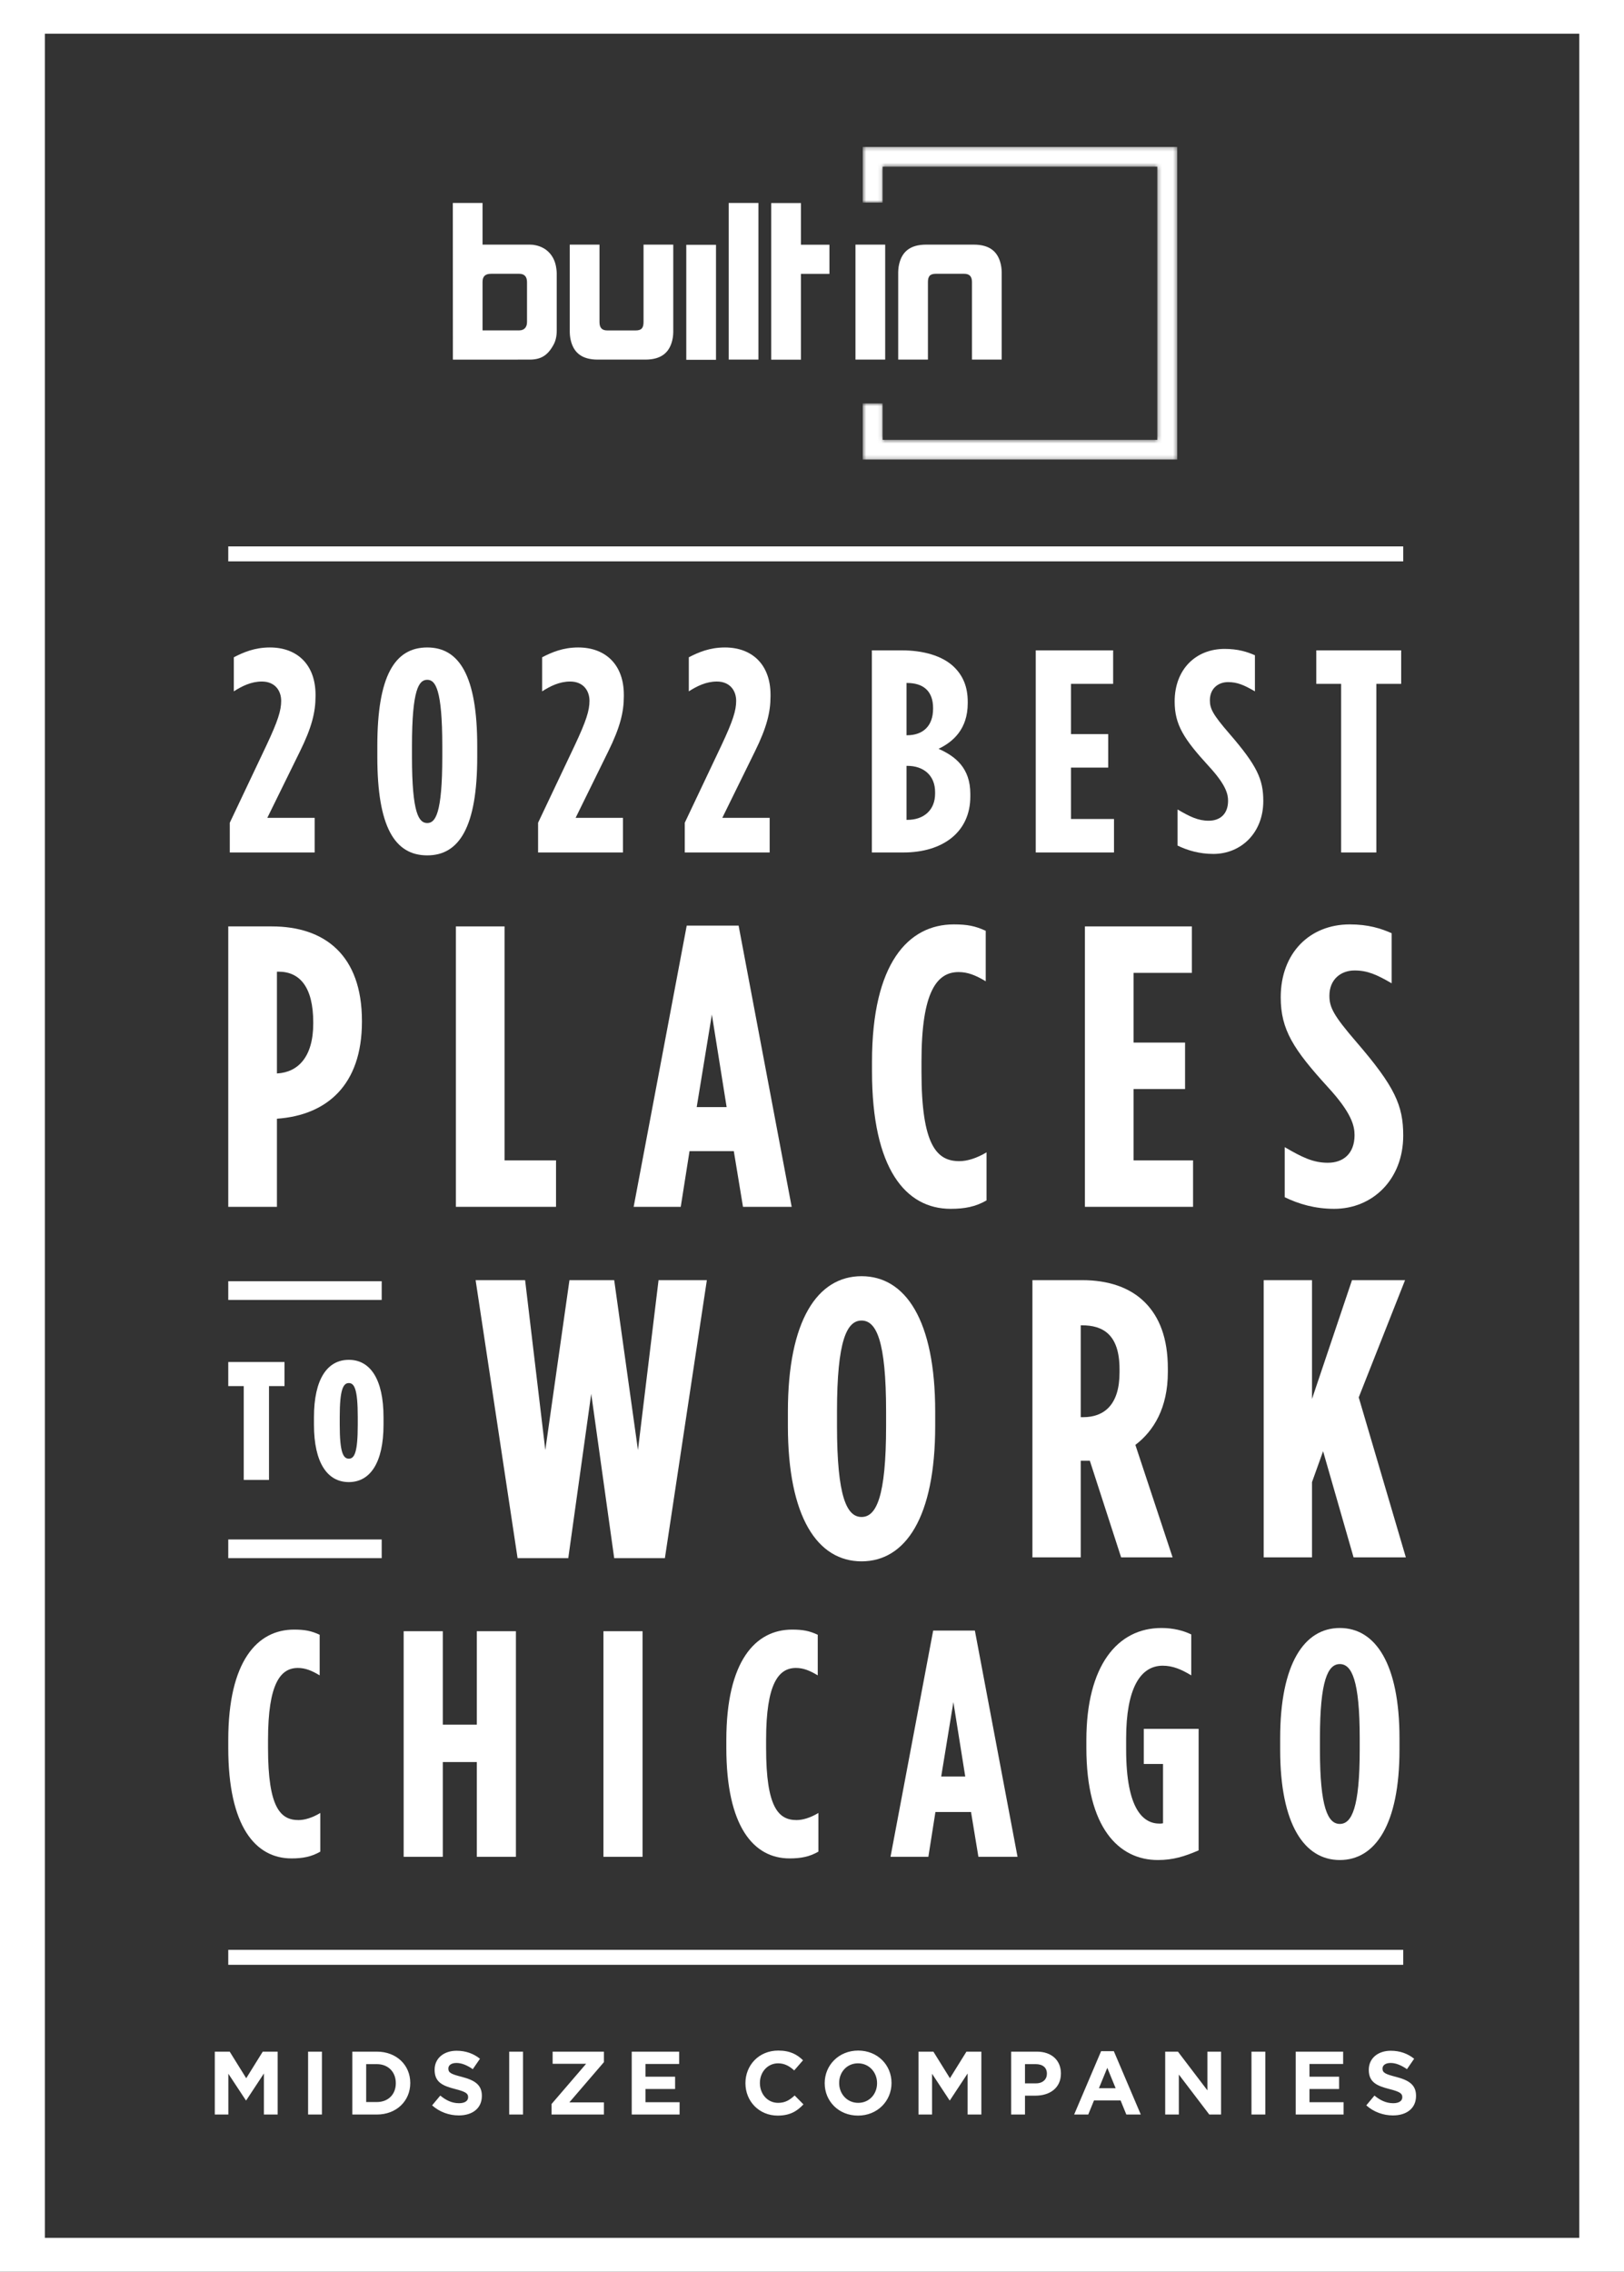 <svg width="434" height="607" viewBox="0 0 434 607" fill="none" xmlns="http://www.w3.org/2000/svg">
<rect x="0" y="0" width="434" height="607" fill="#333333" stroke="none"/>
<g clip-path="url(#clip0)">
<rect x="6" y="3" width="422.05" height="600.96" stroke="white" stroke-width="12"/>
<path fill-rule="evenodd" clip-rule="evenodd" d="M375 525L61 525L61 521L375 521L375 525Z" fill="white"/>
<path d="M57.402 565.002H61.026V554.106L65.706 561.21H65.802L70.53 554.034V565.002H74.202V548.202H70.218L65.802 555.306L61.386 548.202H57.402V565.002ZM82.336 565.002H86.032V548.202H82.336V565.002ZM94.16 565.002H100.712C105.992 565.002 109.64 561.33 109.64 556.602V556.554C109.64 551.826 105.992 548.202 100.712 548.202H94.16V565.002ZM100.712 551.538C103.736 551.538 105.776 553.626 105.776 556.602V556.65C105.776 559.626 103.736 561.666 100.712 561.666H97.856V551.538H100.712ZM122.605 565.242C126.229 565.242 128.773 563.37 128.773 560.034V559.986C128.773 557.058 126.853 555.834 123.445 554.946C120.541 554.202 119.821 553.842 119.821 552.738V552.69C119.821 551.874 120.565 551.226 121.981 551.226C123.397 551.226 124.861 551.85 126.349 552.882L128.269 550.098C126.565 548.73 124.477 547.962 122.029 547.962C118.597 547.962 116.149 549.978 116.149 553.026V553.074C116.149 556.41 118.333 557.346 121.717 558.21C124.525 558.93 125.101 559.41 125.101 560.346V560.394C125.101 561.378 124.189 561.978 122.677 561.978C120.757 561.978 119.173 561.186 117.661 559.938L115.477 562.554C117.493 564.354 120.061 565.242 122.605 565.242ZM136.078 565.002H139.774V548.202H136.078V565.002ZM147.398 565.002H161.39V561.762H152.15L161.39 551.01V548.202H147.686V551.442H156.638L147.398 562.194V565.002ZM168.824 565.002H181.616V561.714H172.496V558.186H180.416V554.898H172.496V551.49H181.496V548.202H168.824V565.002ZM207.829 565.29C211.069 565.29 212.989 564.138 214.717 562.29L212.365 559.914C211.045 561.114 209.869 561.882 207.949 561.882C205.069 561.882 203.077 559.482 203.077 556.602V556.554C203.077 553.674 205.117 551.322 207.949 551.322C209.629 551.322 210.949 552.042 212.245 553.218L214.597 550.506C213.037 548.97 211.141 547.914 207.973 547.914C202.813 547.914 199.213 551.826 199.213 556.602V556.65C199.213 561.474 202.885 565.29 207.829 565.29ZM229.297 565.29C234.481 565.29 238.249 561.378 238.249 556.602V556.554C238.249 551.778 234.529 547.914 229.345 547.914C224.161 547.914 220.393 551.826 220.393 556.602V556.65C220.393 561.426 224.113 565.29 229.297 565.29ZM229.345 561.882C226.369 561.882 224.257 559.482 224.257 556.602V556.554C224.257 553.674 226.321 551.322 229.297 551.322C232.273 551.322 234.385 553.722 234.385 556.602V556.65C234.385 559.53 232.321 561.882 229.345 561.882ZM245.458 565.002H249.082V554.106L253.762 561.21H253.858L258.586 554.034V565.002H262.258V548.202H258.274L253.858 555.306L249.442 548.202H245.458V565.002ZM270.223 565.002H273.919V559.962H276.727C280.495 559.962 283.519 557.946 283.519 554.058V554.01C283.519 550.578 281.095 548.202 277.087 548.202H270.223V565.002ZM273.919 556.674V551.538H276.775C278.623 551.538 279.775 552.426 279.775 554.082V554.13C279.775 555.57 278.695 556.674 276.847 556.674H273.919ZM287.057 565.002H290.825L292.361 561.234H299.465L301.001 565.002H304.865L297.665 548.082H294.257L287.057 565.002ZM293.681 557.97L295.913 552.522L298.145 557.97H293.681ZM311.388 565.002H315.036V554.322L323.172 565.002H326.316V548.202H322.668V558.546L314.796 548.202H311.388V565.002ZM334.446 565.002H338.142V548.202H334.446V565.002ZM346.271 565.002H359.063V561.714H349.943V558.186H357.863V554.898H349.943V551.49H358.943V548.202H346.271V565.002ZM372.255 565.242C375.879 565.242 378.423 563.37 378.423 560.034V559.986C378.423 557.058 376.503 555.834 373.095 554.946C370.191 554.202 369.471 553.842 369.471 552.738V552.69C369.471 551.874 370.215 551.226 371.631 551.226C373.047 551.226 374.511 551.85 375.999 552.882L377.919 550.098C376.215 548.73 374.127 547.962 371.679 547.962C368.247 547.962 365.799 549.978 365.799 553.026V553.074C365.799 556.41 367.983 557.346 371.367 558.21C374.175 558.93 374.751 559.41 374.751 560.346V560.394C374.751 561.378 373.839 561.978 372.327 561.978C370.407 561.978 368.823 561.186 367.311 559.938L365.127 562.554C367.143 564.354 369.711 565.242 372.255 565.242Z" fill="white"/>
<path fill-rule="evenodd" clip-rule="evenodd" d="M267.579 71.281C266.942 67.357 264.624 65.365 260.216 65.365H247.514C243.11 65.365 240.791 67.357 240.152 71.281C240.094 71.739 240.035 72.248 240.035 72.703V96.086H247.98V75.392C247.98 73.795 248.552 73.158 250.101 73.158H257.642C259.031 73.158 259.753 73.795 259.753 75.392V96.086H267.697V72.703C267.697 72.248 267.637 71.739 267.579 71.281V71.281ZM228.614 96.086H236.557V65.365H228.614V96.086ZM214.048 54.259H206.104V96.109H214.048V73.183H221.659V65.388H214.048V54.259ZM194.742 96.086H202.685V54.237H194.742V96.086ZM140.841 75.377C140.841 73.731 139.954 73.16 138.754 73.16H131.217C129.704 73.16 128.955 73.829 128.955 75.321V88.28H138.724C140.113 88.28 140.841 87.423 140.841 86.06V75.377ZM148.668 71.737C148.727 72.136 148.785 72.59 148.785 72.987V88.349C148.785 90.001 148.437 91.307 147.742 92.445C146.231 95.063 144.435 96.086 141.538 96.086L121.03 96.095L121.014 54.237H128.954V65.366H141.654C142.175 65.366 142.696 65.422 143.161 65.536C146.174 66.162 148.261 68.438 148.668 71.737V71.737ZM171.979 86.06C171.979 87.657 171.408 88.293 169.86 88.293H162.318C160.929 88.293 160.208 87.657 160.208 86.06V65.365H152.263V88.748C152.263 89.203 152.323 89.713 152.381 90.171C153.019 94.094 155.336 96.086 159.744 96.086H172.446C176.851 96.086 179.169 94.094 179.809 90.171C179.867 89.713 179.924 89.203 179.924 88.748V65.365H171.979V86.06ZM183.403 96.139H191.346V65.417H183.403V96.139Z" fill="white"/>
<mask id="mask0" style="mask-type:alpha" maskUnits="userSpaceOnUse" x="230" y="39" width="85" height="84">
<path fill-rule="evenodd" clip-rule="evenodd" d="M230.547 39.253V54.145H235.879V44.544H309.276V117.513H235.879V107.769H230.547V122.804H314.607V39.253H230.547Z" fill="white"/>
</mask>
<g mask="url(#mask0)">
<path fill-rule="evenodd" clip-rule="evenodd" d="M230.547 39.253V54.145H235.879V44.544H309.276V117.513H235.879V107.769H230.547V122.804H314.607V39.253H230.547Z" fill="white"/>
</g>
<path fill-rule="evenodd" clip-rule="evenodd" d="M375 150L61 150L61 146L375 146L375 150Z" fill="white"/>
<path d="M61.406 227.785H84.091V218.526H71.437L80.156 200.779C83.319 194.375 84.323 190.286 84.323 186.042V185.656C84.323 177.631 79.462 173.002 72.131 173.002C68.042 173.002 65.033 174.314 62.486 175.625V184.73C64.647 183.341 67.116 182.107 69.971 182.107C73.52 182.107 75.141 184.576 75.141 187.276C75.141 189.823 74.292 192.6 71.206 199.159L61.406 219.838V227.785Z" fill="white"/>
<path d="M114.186 228.557C122.751 228.557 127.535 220.918 127.535 202.245V199.313C127.535 180.641 122.751 173.002 114.186 173.002C105.467 173.002 100.838 180.641 100.838 199.313V202.245C100.838 220.918 105.467 228.557 114.186 228.557ZM114.186 219.915C111.948 219.915 110.097 217.446 110.097 202.168V199.39C110.097 184.113 111.948 181.644 114.186 181.644C116.347 181.644 118.198 184.113 118.198 199.39V202.168C118.198 217.446 116.347 219.915 114.186 219.915Z" fill="white"/>
<path d="M143.799 227.785H166.484V218.526H153.83L162.549 200.779C165.713 194.375 166.716 190.286 166.716 186.042V185.656C166.716 177.631 161.855 173.002 154.525 173.002C150.435 173.002 147.426 174.314 144.88 175.625V184.73C147.04 183.341 149.509 182.107 152.364 182.107C155.913 182.107 157.534 184.576 157.534 187.276C157.534 189.823 156.685 192.6 153.599 199.159L143.799 219.838V227.785Z" fill="white"/>
<path d="M182.999 227.785H205.684V218.526H193.03L201.749 200.779C204.912 194.375 205.915 190.286 205.915 186.042V185.656C205.915 177.631 201.054 173.002 193.724 173.002C189.635 173.002 186.626 174.314 184.079 175.625V184.73C186.24 183.341 188.709 182.107 191.564 182.107C195.113 182.107 196.734 184.576 196.734 187.276C196.734 189.823 195.885 192.6 192.798 199.159L182.999 219.838V227.785Z" fill="white"/>
<path d="M233 227.785H241.41C251.904 227.785 259.311 222.384 259.311 212.816V212.122C259.311 205.255 255.376 202.091 250.824 200.085C254.682 198.233 258.617 194.838 258.617 187.894V187.508C258.617 183.573 257.382 180.641 255.068 178.326C251.904 175.163 246.58 173.774 241.025 173.774H233V227.785ZM249.358 189.36C249.358 194.067 246.58 196.459 242.413 196.459H242.259V182.493H242.413C246.58 182.493 249.358 184.499 249.358 189.206V189.36ZM249.898 211.659V212.045C249.898 216.52 246.811 219.066 242.491 219.066H242.259V204.638H242.491C246.811 204.638 249.898 207.184 249.898 211.659Z" fill="white"/>
<path d="M276.796 227.785H297.706V218.835H286.21V205.101H296.163V196.15H286.21V182.724H297.475V173.774H276.796V227.785Z" fill="white"/>
<path d="M324.256 228.171C331.663 228.171 337.604 222.539 337.604 214.051C337.604 208.264 335.984 204.638 328.577 196.073C324.101 190.903 323.33 189.36 323.33 187.123C323.33 183.959 325.567 182.261 328.191 182.261C330.66 182.261 332.434 183.033 335.367 184.731V175.086C333.283 174.16 330.814 173.388 327.265 173.388C319.549 173.388 313.916 178.866 313.916 187.431C313.916 193.681 316.385 197.462 323.021 204.715C327.651 209.73 328.191 212.199 328.191 213.974C328.191 217.523 326.03 219.298 323.021 219.298C320.166 219.298 318.006 218.218 314.688 216.289V225.934C317.388 227.245 320.552 228.171 324.256 228.171Z" fill="white"/>
<path d="M358.403 227.785H367.816V182.724H374.452V173.774H351.767V182.724H358.403V227.785Z" fill="white"/>
<path d="M61 322.465H74.01V298.915H74.117C87.34 297.952 96.724 289.924 96.724 273.011V272.797C96.724 255.242 86.806 247.535 72.624 247.535H61V322.465ZM74.01 286.82V259.631H74.436C80.088 259.631 83.714 263.699 83.714 273.225V273.439C83.714 282.538 79.555 286.499 74.117 286.82H74.01Z" fill="white"/>
<path d="M121.826 322.465H148.592V310.048H134.836V247.535H121.826V322.465Z" fill="white"/>
<path d="M169.339 322.465H181.923L184.269 307.586H196.105L198.558 322.465H211.568L197.385 247.321H183.522L169.339 322.465ZM186.188 295.811L190.24 271.085L194.186 295.811H186.188Z" fill="white"/>
<path d="M254.042 323C257.775 323 260.654 322.465 263.64 320.752V307.907C260.974 309.513 258.415 310.262 256.389 310.262C250.417 310.262 246.258 306.194 246.258 286.392V283.608C246.258 264.876 250.417 259.738 256.175 259.738C258.628 259.738 260.761 260.594 263.427 262.2V248.713C260.654 247.428 258.521 247 254.896 247C242.739 247 233.035 257.383 233.035 283.715V286.285C233.035 312.403 242.099 323 254.042 323Z" fill="white"/>
<path d="M289.934 322.465H318.833V310.048H302.943V290.994H316.7V278.577H302.943V259.952H318.513V247.535H289.934V322.465Z" fill="white"/>
<path d="M356.552 323C366.789 323 375 315.186 375 303.411C375 295.383 372.761 290.352 362.523 278.47C356.338 271.299 355.272 269.158 355.272 266.054C355.272 261.665 358.364 259.31 361.99 259.31C365.403 259.31 367.855 260.38 371.908 262.735V249.355C369.028 248.07 365.616 247 360.71 247C350.047 247 342.262 254.6 342.262 266.482C342.262 275.152 345.674 280.397 354.845 290.459C361.244 297.417 361.99 300.842 361.99 303.304C361.99 308.228 359.004 310.69 354.845 310.69C350.9 310.69 347.914 309.192 343.328 306.515V319.896C347.061 321.715 351.433 323 356.552 323Z" fill="white"/>
<path d="M138.32 416.343H151.865L158.002 372.428L164.14 416.343H177.685L188.901 342.058H175.992L170.489 387.454L164.14 342.058H152.182L145.728 387.454L140.331 342.058H127.104L138.32 416.343Z" fill="white"/>
<path d="M230.24 417.189C241.986 417.189 249.923 405.443 249.923 380.999V377.19C249.923 352.746 241.986 341 230.24 341C218.495 341 210.558 352.746 210.558 377.19V380.999C210.558 405.443 218.495 417.189 230.24 417.189ZM230.24 405.337C226.325 405.337 223.68 400.047 223.68 380.999V377.19C223.68 358.143 226.325 352.852 230.24 352.852C234.156 352.852 236.801 358.143 236.801 377.19V380.999C236.801 400.047 234.156 405.337 230.24 405.337Z" fill="white"/>
<path d="M275.906 416.131H288.816V390.311H291.25L299.61 416.131H313.366L303.419 386.079C308.287 382.375 312.096 376.237 312.096 366.608V365.656C312.096 357.613 309.874 351.899 305.959 347.984C301.938 343.963 296.118 342.058 289.24 342.058H275.906V416.131ZM288.816 378.671V354.121H289.134C294.742 354.121 299.187 356.555 299.187 365.867V366.714C299.187 375.391 295.06 378.671 289.451 378.671H288.816Z" fill="white"/>
<path d="M337.712 416.131H350.621V396.025L353.584 387.772L361.732 416.131H375.7L363.108 373.38L375.489 342.058H361.309L350.621 373.804V342.058H337.712V416.131Z" fill="white"/>
<path d="M65.14 395.431H71.89V370.366H76.03V363.931H61V370.366H65.14V395.431Z" fill="white"/>
<path d="M93.221 396.016C98.891 396.016 102.491 390.886 102.491 380.671V378.691C102.491 368.431 98.891 363.346 93.221 363.346C87.506 363.346 83.906 368.431 83.906 378.691V380.671C83.906 390.886 87.506 396.016 93.221 396.016ZM93.221 389.761C91.736 389.761 90.791 388.141 90.791 380.716V378.601C90.791 371.221 91.736 369.556 93.221 369.556C94.706 369.556 95.606 371.221 95.606 378.601V380.716C95.606 388.141 94.706 389.761 93.221 389.761Z" fill="white"/>
<path d="M102.005 411.346H61V416.339H102.005V411.346Z" fill="white"/>
<path d="M102.005 342.346H61V347.339H102.005V342.346Z" fill="white"/>
<path d="M77.886 496.569C80.887 496.569 83.201 496.139 85.601 494.761V484.428C83.458 485.719 81.401 486.322 79.772 486.322C74.972 486.322 71.629 483.05 71.629 467.119V464.881C71.629 449.811 74.972 445.678 79.601 445.678C81.572 445.678 83.287 446.367 85.43 447.658V436.808C83.201 435.775 81.487 435.431 78.572 435.431C68.8 435.431 61 443.783 61 464.967V467.033C61 488.044 68.286 496.569 77.886 496.569Z" fill="white"/>
<path d="M107.876 496.139H118.334V470.822H127.42V496.139H137.878V435.861H127.42V460.833H118.334V435.861H107.876V496.139Z" fill="white"/>
<path d="M161.262 496.139H171.719V435.861H161.262V496.139Z" fill="white"/>
<path d="M210.993 496.569C213.993 496.569 216.307 496.139 218.707 494.761V484.428C216.564 485.719 214.507 486.322 212.879 486.322C208.078 486.322 204.735 483.05 204.735 467.119V464.881C204.735 449.811 208.078 445.678 212.707 445.678C214.679 445.678 216.393 446.367 218.536 447.658V436.808C216.307 435.775 214.593 435.431 211.679 435.431C201.907 435.431 194.106 443.783 194.106 464.967V467.033C194.106 488.044 201.392 496.569 210.993 496.569Z" fill="white"/>
<path d="M237.982 496.139H248.097L249.983 484.169H259.498L261.469 496.139H271.927L260.526 435.689H249.383L237.982 496.139ZM251.526 474.697L254.783 454.806L257.955 474.697H251.526Z" fill="white"/>
<path d="M309.437 497C313.466 497 316.552 496.053 320.323 494.417V461.953H305.665V471.339H310.809V487.183C310.294 487.269 310.209 487.269 309.866 487.269C305.58 487.269 300.951 483.567 300.951 467.464V464.536C300.951 451.189 304.723 445.075 310.723 445.075C313.466 445.075 315.78 446.108 318.352 447.658V436.722C316.209 435.689 313.551 435 310.38 435C298.551 435 290.322 445.161 290.322 464.967V467.033C290.322 488.389 298.979 497 309.437 497Z" fill="white"/>
<path d="M358.056 497C367.571 497 374 487.442 374 467.55V464.45C374 444.558 367.571 435 358.056 435C348.542 435 342.113 444.558 342.113 464.45V467.55C342.113 487.442 348.542 497 358.056 497ZM358.056 487.356C354.885 487.356 352.742 483.05 352.742 467.55V464.45C352.742 448.95 354.885 444.644 358.056 444.644C361.228 444.644 363.371 448.95 363.371 464.45V467.55C363.371 483.05 361.228 487.356 358.056 487.356Z" fill="white"/>
</g>
<defs>
<clipPath id="clip0">
<rect width="434" height="607" fill="white"/>
</clipPath>
</defs>
</svg>
